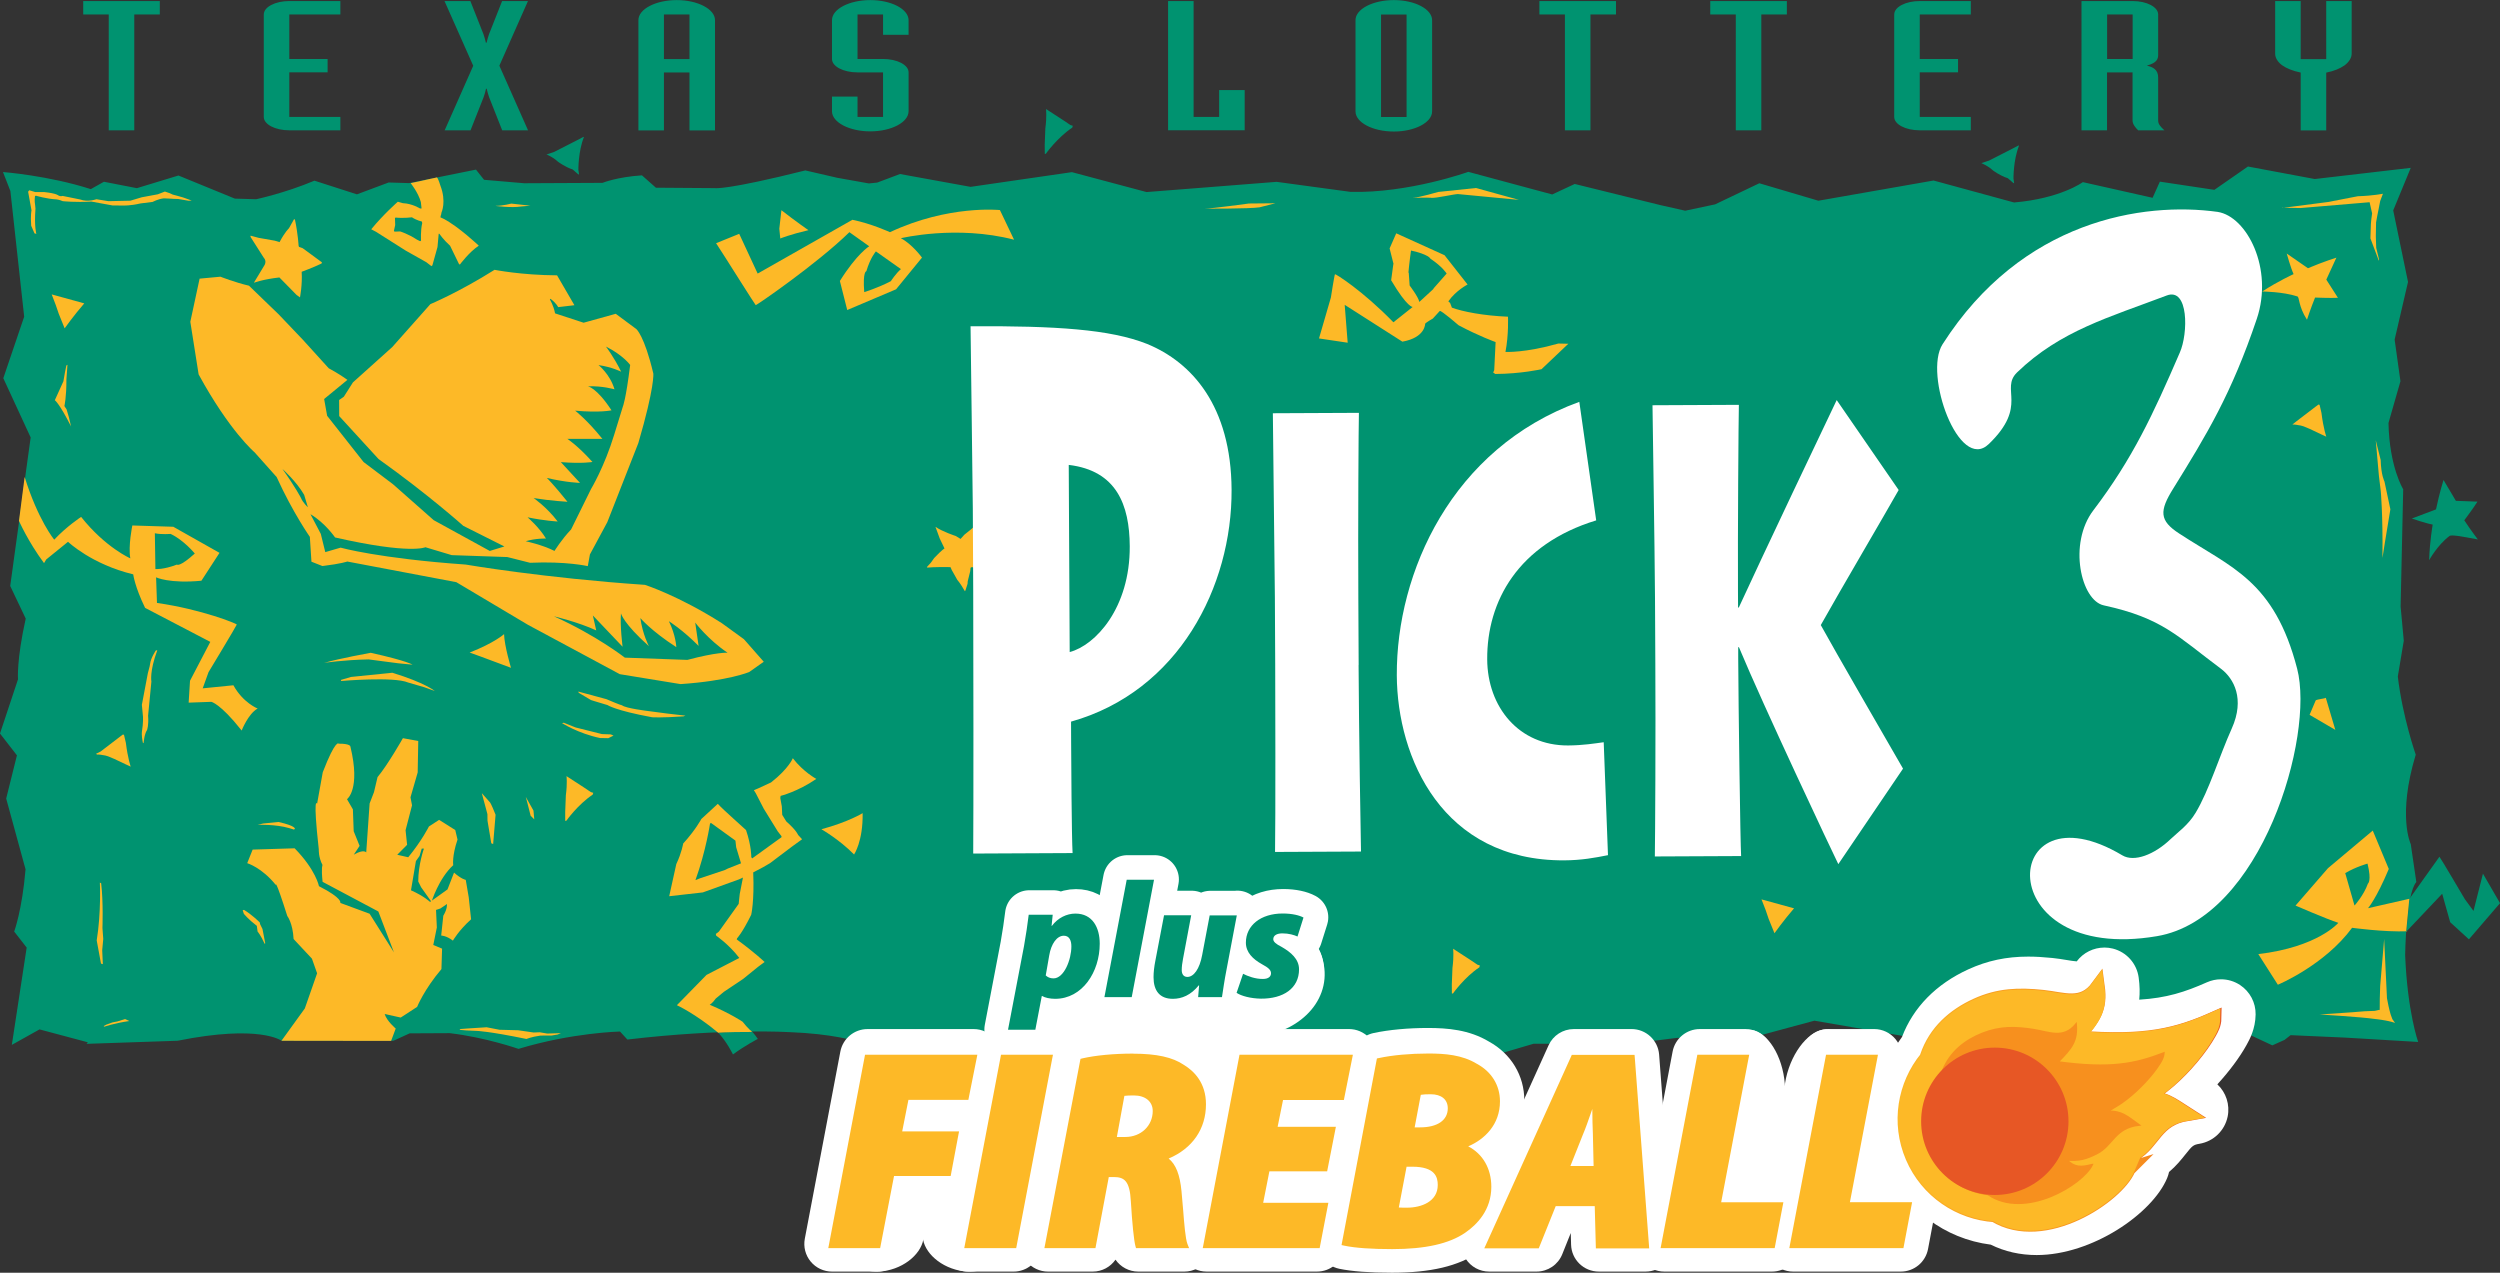 <?xml version="1.0" encoding="UTF-8"?>
<svg xmlns="http://www.w3.org/2000/svg" xmlns:xlink="http://www.w3.org/1999/xlink" id="b" viewBox="0 0 309.44 157.53">
  <rect x="0" y="0" width="309.44" height="157.53" fill="#333333" stroke="none"/>
  <defs>
    <linearGradient id="d" x1="235.73" x2="274.1" y1="136.85" y2="136.85" gradientUnits="userSpaceOnUse">
      <stop offset="0" stop-color="#fdb927"></stop>
      <stop offset=".03" stop-color="#fcb626"></stop>
      <stop offset=".27" stop-color="#f9a121"></stop>
      <stop offset=".52" stop-color="#f7941e"></stop>
      <stop offset=".74" stop-color="#f7901e"></stop>
      <stop offset="1" stop-color="#e75725"></stop>
    </linearGradient>
    <linearGradient xlink:href="#d" id="e" x1="234.87" x2="274.98" y1="136.17" y2="136.17"></linearGradient>
    <linearGradient id="f" x1="237.58" x2="267.61" y1="137.85" y2="137.85" gradientUnits="userSpaceOnUse">
      <stop offset="0" stop-color="#fdb927"></stop>
      <stop offset=".02" stop-color="#fcb526"></stop>
      <stop offset=".2" stop-color="#f49326"></stop>
      <stop offset=".39" stop-color="#ee7825"></stop>
      <stop offset=".59" stop-color="#ea6625"></stop>
      <stop offset=".79" stop-color="#e75a25"></stop>
      <stop offset="1" stop-color="#e75725"></stop>
    </linearGradient>
    <linearGradient xlink:href="#f" id="g" x1="237.48" x2="267.73" y1="137.77" y2="137.77"></linearGradient>
    <style>.p,.r{fill:#fff}.r{stroke:#fff}.s{fill:#fdb927}.t{fill:#e75725}.r{stroke-linecap:round;stroke-linejoin:round;stroke-width:5.998px}.u{fill:#009370}</style>
  </defs>
  <g id="c">
    <ellipse cx="155.06" cy="120.93" rx="6.47" ry="8.37" style="stroke-width:1.328px;stroke:#fff;fill:#fff;stroke-miterlimit:10" transform="rotate(-85 155.07 120.93)"></ellipse>
    <ellipse cx="145.09" cy="124.11" rx="6.97" ry="11.89" style="stroke-width:1.504px;stroke:#fff;fill:#fff;stroke-miterlimit:10" transform="rotate(-76 145.09 124.11)"></ellipse>
    <path d="m297.7,118.231s.087-7.532,1.382-9.059l-.688-4.69s-1.679-3.476.616-11.074c0,0-1.627-4.635-2.219-9.676l.739-4.419-.392-4.24.321-14.514s-1.713-2.746-1.821-8.211l1.48-5.161-.72-5.152,1.657-7.14-1.833-8.851,2.171-5.269-11.881,1.384-8.269-1.548-4.158,2.887-6.743-1.014-.903,1.999-8.632-1.94s-2.755,2.03-8.514,2.519l-9.963-2.718-14.257,2.5-7.311-2.161-5.473,2.612-3.7.786-3.076-.695-10.6-2.616-2.784,1.299-10.388-2.798s-7.389,2.658-14.568,2.479l-9.157-1.242-16.098,1.265-9.243-2.466-12.541,1.821-8.734-1.589-2.824,1.06-1.029.106-3.909-.698-3.958-.913c-9.807,2.457-11.165,2.192-11.165,2.192l-7.331-.053-1.726-1.529c-3.077.196-4.883.929-4.883.929l-9.681.049-4.978-.427-1.003-1.262-8.27,1.672-2.535-.078-3.93,1.468-5.256-1.692c-3.702,1.557-7.226,2.298-7.226,2.298l-2.626-.077-6.982-2.86-5.15,1.566-4.076-.794-1.624.913c-5.258-1.692-10.87-2.115-10.87-2.115l.916,2.346,1.708,15.556-2.584,7.616,3.386,7.334-2.531,18.382,1.921,4.039c-1.151,5.165-.957,7.517-.957,7.517l-2.228,6.706,2.095,2.703-1.33,5.347,2.398,8.763c-.426,5.073-1.409,7.7-1.409,7.7l1.548,1.983-1.838,12.042,3.429-1.915,5.981,1.598-.164.19,11.276-.383c10.198-2.052,12.854,0,12.854,0h13.862l2-.915,4.958-.025c4.436.518,8.515,1.945,8.515,1.945,6.687-2.023,12.568-2.146,12.568-2.146l.909.991c12.03-1.419,20.085-.916,20.085-.916,5.313.206,8.125,1.062,8.796,1.294l.094.258s2.434-1.125,6.716-1.902l7.851,1.907,6.85-.948c.679-1.488,5.493-.33,5.493-.33l11.228,1.691,10.629-1.429,3.896,1.867,8.053-1.687,3.558,1.179s5.575-3.481,15.049.676l3.884-1.14,11.989-.002,5.906-.742,3.237,1.575,13.608-3.683,19.098,3.291,3.644-2.495,7.092.113,14.624,1.199,7.991-1.032,4.241,1.977,1.506-.676.753-.586,6.737.302,9.05.537s-1.332-3.744-1.608-10.737Z" class="u"></path>
    <path d="M90.73 130.51c1.44-1.07 3.07-1.92 3.07-1.92-.47-.69-.71-.89-.71-.89-2.06-.05-4.2.1-4.2.1l-.03-.01c1.08 1.1 1.86 2.72 1.86 2.72ZM306.7 66.77c-2.03-.38-3.28-.61-3.51-.43-1.51 1.14-2.52 3-2.52 3 .07-2.34.44-4.41.44-4.41-.86-.15-2.58-.75-2.58-.75l2.99-1.13c.43-2.07.93-3.64.93-3.64l1.53 2.58 2.67.1c-.46.75-1.63 2.31-1.63 2.31.75 1.15 1.69 2.39 1.69 2.39ZM67.63 19.13l.95-.32 2.96-1.51.68-.36.05.04c-.71 1.79-.68 4.05-.68 4.05l.08.55-.08.01-.7-.61c-.97-.31-1.86-.99-1.86-.99-.61-.58-1.39-.87-1.39-.87ZM245.26 20.19l.95-.32 2.96-1.51.68-.36.05.05c-.71 1.79-.68 4.05-.68 4.05l.08.56-.08.01-.7-.61c-.98-.31-1.86-.98-1.86-.98-.62-.59-1.39-.87-1.39-.87ZM129.48 13.5l2.11 1.37.91.61.29.09-.07.23c-1.85 1.23-3.27 3.23-3.27 3.23l-.13.02-.01-1.13.08-2.04c.2-1.52.08-2.37.08-2.37Z" class="u"></path>
    <path d="m24.707,34.486l-1.15,5.345,1.028,6.51c3.838,7.038,6.927,9.647,6.927,9.647l2.731,3.061c2.014,4.426,4.109,7.401,4.109,7.401l.198,3.075,1.359.536c2.352-.284,3.075-.558,3.075-.558l13.495,2.556,8.894,5.293,11.342,6.095,7.518,1.228c5.879-.393,8.498-1.492,8.498-1.492l1.803-1.275-2.458-2.792-2.724-1.977c-5.356-3.412-9.525-4.748-9.525-4.748-12.493-.841-22.183-2.511-22.183-2.511-10.772-.76-15.484-2.094-15.484-2.094l-1.898.553-.555-2.258-1.28-2.437c1.817,1.075,3.046,2.88,3.046,2.88,9.332,2.125,11.182,1.21,11.182,1.21l3.262.978,6.878.237,2.81.709c4.523-.203,7.15.417,7.15.417l.263-1.449,2.152-3.993,3.841-9.791c2.045-6.978,1.856-8.606,1.856-8.606-1.11-4.7-2.109-5.509-2.109-5.509l-2.543-1.887-3.976,1.105-3.534-1.157c-.187-.996-.642-1.716-.642-1.716l.068-.093c.749.564.955,1.036.955,1.036l2.013-.237-2.147-3.698c-4.433-.023-7.739-.684-7.739-.684-4.42,2.783-7.942,4.248-7.942,4.248l-4.723,5.317-4.864,4.369-1.122,1.771-.587.409.011,1.991,4.867,5.314c6.176,4.403,10.494,8.272,10.494,8.272l5.082,2.553-1.807.552-6.942-3.81-5.046-4.453-3.633-2.742-4.509-5.722-.372-2.079,2.883-2.368c-1.045-.764-2.315-1.436-2.315-1.436l-3.185-3.512-3.002-3.152-3.683-3.556c-1.72-.398-3.534-1.113-3.534-1.113l-2.578.24Z" class="s"></path>
    <path d="m38.107,62.785l-.46-1.536c-.958-1.669-2.686-3.198-2.686-3.198,1.64,2.3,2.279,3.563,2.279,3.563.23.587.866,1.171.866,1.171Z" class="u"></path>
    <path d="M29.88 90.38c-2.64-3.33-3.73-3.51-3.73-3.51l-2.8.1.17-2.71 2.51-4.81-8.07-4.21c-1.28-2.62-1.47-4.15-1.47-4.15-5.16-1.24-8.07-4.03-8.07-4.03l-2.7 2.19-.27.45c-2-2.7-3.1-5.23-3.1-5.23l.7-5.43c1.66 5.33 3.66 7.76 3.66 7.76 1.53-1.64 3.33-2.82 3.33-2.82 3.01 3.79 6.09 5.13 6.09 5.13-.28-1.54.25-4.07.25-4.07l5.07.16 5.72 3.23-2.24 3.45c-3.98.38-5.61-.42-5.61-.42l.11 3.17c5.53.79 9.88 2.57 9.88 2.67s-3.5 5.9-3.5 5.9l-.72 2 3.8-.38c1.19 2.17 3 2.88 3 2.88-1.17.64-1.98 2.73-1.98 2.73ZM58.13 80.77c3.06-1.19 4.26-2.28 4.26-2.28.05 1.51.86 4.17.86 4.17-3.17-1.2-5.12-1.89-5.12-1.89M40.11 82.05c1.9-.55 5.78-1.25 5.78-1.25 4.58 1.02 5.17 1.47 5.17 1.47l-1.76-.17-3.67-.48c-3.12.06-5.52.43-5.52.43ZM42.24 84.3l-.05-.14 1.26-.37 5.11-.52c4.08 1.25 5.26 2.26 5.26 2.26l-1.31-.47c-.95-.27-1.99-.58-1.99-.58-1.77-.76-8.28-.19-8.28-.19ZM96.58 29.53l-.12-1.22.26-2.29c1.7 1.33 3.34 2.47 3.34 2.47-2.26.53-3.48 1.03-3.48 1.03ZM59.64 98.19l.69 2.58.01.81.47 2.8.23.09.3-3.62c-.55-1.4-.69-1.53-.69-1.53l-1-1.13ZM66.13 101.42 65.68 100.97 65.35 99.66 65.08 98.64 66.03 100.33 66.13 101.42zM56.88 127.48l.09-.11.93-.07 2.33-.15 1.59.31 2.31.06 1.92.28.75-.03.93.16 1.7-.05-.41.17-.72.12-1.4.01c-1.2.17-1.73.42-1.73.42-4.71-.97-6.15-1-6.15-1l-1.33-.06-.79-.07ZM71.59 85.6l.66.18 2.81.76c1.77.76 1.93.76 1.93.76.46.38 3.24.71 3.24.71l2.35.31 2.26.26-.25.09c-2.71.19-3.87.11-3.87.11-4.57-.84-5.53-1.51-5.53-1.51l-1.63-.49-.41-.13-1.52-.9-.05-.14ZM75.58 90.89l.36.16-.65.32-1.02-.02c-2.72-.57-4.71-1.85-4.71-1.85l.23-.04 1.45.58 3.26.82 1.09.04ZM12.91 127.07l-.08-.07.34-.18.75-.27.61-.12.95-.3.52.25c-1.94.28-3.08.7-3.08.7ZM12.5 119.27l-.53-2.87c.57-3.49.39-7.15.39-7.15l.16.07c.28 2.31.16 5.54.16 5.54l.1 1.36-.13 1.4.08 1.72-.23-.07ZM31.88 115.3l-.09-.7c-1.11-.85-1.61-1.5-1.61-1.5l-.14-.43.16-.05c.95.56 1.95 1.55 1.95 1.55l.05.23.29.59.34 1.76-.07.08c-.47-1.06-.87-1.52-.87-1.52ZM12 93.39l-.11-.09.56-.28 2.41-1.84.36-.27.13.05.23.99c.24 1.94.6 2.94.6 2.94l-.59-.27c-2.49-1.22-2.49-1.08-2.76-1.14-.64-.13-.84-.08-.84-.08Z" class="s"></path>
    <path d="M17.67 91.89c-.18-.9-.1-1.35-.1-1.35.18-1.13.13-1.81.13-1.81l-.14-1.49.66-3.49c.08-.58.31-1.13.37-1.64.08-.67.7-1.6.7-1.6l.18-.02c-.98 2.63-.73 3.87-.73 3.87l-.41 4.23c.1 1.18-.13 1.77-.13 1.77-.36.54-.42 1.63-.42 1.63l-.11-.09ZM8 40.64l-.73-1.81-.37-1.08-.5-1.31 4.03 1.11c-1.3 1.5-2.43 3.09-2.43 3.09ZM6.78 49.55l1.07-2.36.18-1.04.18-.91.14-.09-.13 1.81c.01 2.22-.25 3.3-.25 3.3l.27.41.28.95.28 1.17c-1.46-2.89-2.01-3.25-2.01-3.25ZM31.45 34.95l1.19-1.97c.47-.64.02-1.06.02-1.06l-1.66-2.61.02-.14 1 .27 1.99.35.59.18c.67-1.27 1.17-1.72 1.17-1.72l.63-1.13.11.07c.37 1.76.45 3.23.45 3.23l.05.14.45.16 2.36 1.73c.09.14-.09.2-.09.2-.95.46-2.39.99-2.39.99.1 1.63-.21 3.17-.21 3.17l-.43-.31-2.12-2.16c-2.08.24-3.12.65-3.12.65ZM61.35 25.48c.95-.01 1.94-.28 1.94-.28l2.35.26-1.15.1c-1.18.19-3.14-.07-3.14-.07ZM4.45 28.93l-.18-.04-.41-.95c-.1-1.31.04-1.9.04-1.9l-.42-2.31.14-.18.73.22 1.09 0c1.63.17 1.81.44 1.81.44.27.14.5.04.5.04l2.17.44c.95.36 2.01-.03 2.01-.03l1.49.24 2.72-.06 1.4-.42 1.99-.37.88-.34.59.2.39.18.5.13.77.22 1.07.38-.38.03-1.29-.22-.61-.02-.27-.02-.9-.04c-.7.07-1.38.44-1.38.44l-1.51.19c-1.27.3-2.15.26-2.15.26l-1.31-.01-2.63-.48c-1.99.12-3.53-.05-3.53-.05-.41-.18-.77-.22-.77-.22-1.25-.06-2.56-.46-2.56-.46l-.11.05c-.09.54.01 1.06.01 1.06l.05.48c-.17 2.26.11 3.14.11 3.14ZM31.89 102.09l.68-.16 1.9-.19c2.26.51 2.02.87 2.02.87l-.11.07-.59-.18c-1.65-.49-3.89-.41-3.89-.41ZM70.11 96.06l2.11 1.37.91.61.3.09-.07.23c-1.85 1.23-3.26 3.23-3.26 3.23l-.14.02 0-1.13.08-2.04c.2-1.52.08-2.37.08-2.37Z" class="s"></path>
    <path d="m19.235,70.438l-.068-4.433c.815.177,1.946.08,1.946.08,1.633.761,2.998,2.428,2.998,2.428-1.93,1.74-2.211,1.369-2.211,1.369-1.67.642-2.665.556-2.665.556Z" class="u"></path>
    <path d="m266.993,115.873c-20.915,3.556-19.527-19.098-4.297-10,1.459.872,3.969-.085,5.984-2.022.876-.841,2.164-1.71,3.085-3.248,1.66-2.759,2.94-7.023,4.47-10.422,1.662-3.692.234-6.192-1.275-7.362-5.502-4.099-7.285-6.301-14.542-7.885-2.836-.574-4.463-7.641-1.3-11.783,4.832-6.363,7.37-11.827,10.69-19.51,1.048-2.363,1.108-8.11-1.628-7.064-7.062,2.688-13.156,4.34-18.523,9.526-2.113,2.074,1.434,4.119-3.494,8.86-3.696,3.557-8.093-8.653-5.722-12.351,9.825-15.377,24.848-17.666,34.052-16.385,3.629.57,6.936,7.038,4.844,13.239-3.137,9.301-6.205,14.329-10.328,20.981-1.755,2.809-1.747,3.989.734,5.597,6.478,4.241,11.755,5.817,14.59,16.728,2.172,8.365-4.404,30.902-17.341,33.101Z" class="p"></path>
    <path d="m306.16,112.751l1.169-4.612,2.113,3.651-3.85,4.475-2.318-2.117-.99-3.522-4.445,4.69.384-4.055,3.72-5.217c.081.043,3.143,5.246,3.143,5.246l1.074,1.462" class="u"></path>
    <path d="m289.07 90.35-3.2-1.87c.31-.75.76-1.79.76-1.79.18-.14 1.06-.2 1.25-.32l1.18 3.98ZM285.55 39.58c-1.09-1.71-.92-2.8-1.19-2.89-1.79-.59-4.35-.61-4.35-.61 1.96-1.28 3.88-2.15 3.88-2.15-.36-.79-.85-2.55-.85-2.55l2.63 1.82c1.94-.82 3.52-1.31 3.52-1.31l-1.25 2.72 1.44 2.25c-.88.05-2.83-.03-2.83-.03-.52 1.27-1 2.74-1 2.74ZM53.51 32.85l-.11.09-.64-.49-2.54-1.43-3.68-2.33-.59-.31c1.48-1.82 3.29-3.41 3.29-3.41l.63.18c1.13.04 2.11.65 2.11.65l.2 0-.09-.79c-.32-1.18-1.26-2.34-1.26-2.34l3.26-.71c.19.22.41.99.41.99.78 2 .15 3.34.15 3.34-.04.33-.08.33-.08.33l-.06.28.39.18c1.86.96 4.36 3.33 4.36 3.33-1.19.78-2.34 2.34-2.34 2.34l-.11-.07-1.1-2.26c-.82-.74-1.34-1.49-1.34-1.49h-.07s-.15 1.65-.15 1.65l-.64 2.29Z" class="s"></path>
    <path d="m48.759,28.559l.156-.702-.029-.882.09-.046c.952.108,2.014-.032,2.014-.032.522.359,1.224.524,1.224.524l.048.193c-.223.906-.148,2.173-.148,2.173l-.114.068-.408-.203c-1.044-.695-2.064-1.006-2.064-1.006l-.702.026-.067-.113Z" class="u"></path>
    <path d="m125.518,29.671c-7.127-1.854-14.016-.184-14.016-.184,1.388.715,2.619,2.397,2.619,2.397l-3.21,3.924-6.044,2.566-.91-3.597c2.122-3.389,3.629-4.294,3.629-4.294l-2.451-1.744c-3.988,3.902-11.525,9.083-11.597,9.029-.073-.054-3.756-5.882-3.756-5.882l-1.147-1.781,2.861-1.163,2.284,4.919,11.727-6.657c2.375.483,4.648,1.535,4.648,1.535,7.27-3.412,13.611-2.738,13.611-2.738l1.751,3.671Z" class="s"></path>
    <path d="m108.416,31.118l3.097,2.192c-.636.539-1.249,1.494-1.249,1.494-1.599.832-3.292,1.355-3.292,1.355-.204-2.591.26-2.587.26-2.587.508-1.716,1.184-2.453,1.184-2.453Z" class="u"></path>
    <path d="m219.64 115.52-.73-1.8-.37-1.09-.51-1.31 4.03 1.11c-1.3 1.5-2.43 3.09-2.43 3.09ZM296.13 126.16l.32.45c-1.03-.35-2.46-.48-2.46-.48-1.83-.27-6.87-.56-6.87-.56l4.08-.28 1.47-.12 1.27-.05.58-.13.03.06.01-1.41.05-1.61.49-5.8.35 7.33c.25 1.39.46 2.02.46 2.02l.22.6ZM283.75 52.54l.45-.36h0l2.41-1.84.36-.27.14.04.23 1c.24 1.94.6 2.94.6 2.94l-.59-.27c-2.49-1.22-2.49-1.08-2.77-1.14-.64-.13-.83-.09-.83-.09ZM282.46 25.74l5.72-.74 3.66-.71c1.91-.06 3.11-.31 3.11-.31l-.34.9-.22 1.13s-.29 1.41-.29 1.52c-.01.12-.03 1.71-.03 1.71l.02.61.03.83.35 1.44-.03.15-1.04-2.77.06-1.78.05-.55.1-.76-.31-1.38-8.55.72-2.29-.04ZM177.16 24.48c-.64-.05-2.3.02-2.3.02.95-.09 3.15-.74 3.15-.74l4.68-.49 5.32 1.47-7.57-.72c-.59.03-2.67.52-3.27.47ZM149.05 25.83c.95-.01 5.54-.64 5.54-.64l3.27-.03-1.95.5c-1.17.19-6.86.17-6.86.17Z" class="s"></path>
    <path d="m298.215,111.25h0l-5.11,1.164s1.027-1.169,2.57-4.856l-1.984-4.753-5.542,4.654-4.017,4.63s3.815,1.655,5.298,2.136c0,0-2.52,2.996-9.906,3.87l2.419,3.791s5.769-2.398,9.19-7.048c0,0,3.954.548,6.866.43l-.171.04" class="s"></path>
    <path d="m290.283,108.069c1.372-.802,2.76-1.174,2.76-1.174.537,2.177.047,2.48.047,2.48-.515,1.444-1.626,2.674-1.626,2.674l-.037.016-1.144-3.996Z" class="u"></path>
    <path d="m116.909,67.891l-.594-1.241-.528-1.445c.864.607,2.518,1.141,2.518,1.141l.589.359.473-.522c1.193-.91,1.973-1.696,1.973-1.696-.011,2.041-.176,3.7-.176,3.7l.251.405c.639.88,1.381,2.061,1.381,2.061l-2.233-.36-.249-.111-.18.092-.044.428-.309,1.246-.022.318-.267.837-.067.07c-.573-1.015-.935-1.399-.935-1.399-.396-.716-.685-1.218-.685-1.218l-.16-.361c-1.84-.038-2.872.059-2.872.059l-.045-.067.495-.546.403-.567c1.036-1.092,1.283-1.184,1.283-1.184Z" class="s"></path>
    <path d="M168.16 82.31c.04 7.65.25 21.33.3 23.09l-10.64.05c.07-3.36.03-21.26.02-23.25l-.04-8.26c-.01-1.3-.24-20.95-.25-22.79l10.65-.05c-.04 1.38-.12 13.77-.07 22.94l.04 8.26ZM199.02 105.85c-1.61.32-3.25.63-5.41.64-15.05.08-20.67-12.66-20.72-22.91-.06-12.69 6.79-28.1 22.59-33.84l2.09 14.67c-9.67 2.96-13.53 10.01-13.49 17.2.03 5.89 3.91 10.69 10.01 10.66 1.84-.01 3.3-.25 4.41-.4l.53 13.99ZM204.83 105.98c.04-2.22.11-15.14.06-23.86l-.04-8.1c-.04-6.65-.3-22.1-.31-23.86l10.69-.05c-.04 1.22-.15 16.44-.11 23.1l.01 1.99h.09c2.63-5.75 11.08-23.53 12.12-25.68l7.67 11.13c-1.73 3.07-7.19 12.35-9.64 16.72 1.67 3.05 8.29 14.49 10.18 17.77l-8.01 11.82c-.79-1.6-9.28-19.6-12.3-26.85h-.09s0 1.38 0 1.38c.03 5.89.26 23.02.36 24.47l-10.69.05ZM120.46 105.64c.04-3.95.03-26.11 0-32.63l-.05-10.11c-.01-2.11-.27-21.14-.28-22.52 10.53-.05 17.27.37 21.85 2.19 5.53 2.27 10.41 7.67 10.46 18.06.06 11.95-6.55 24.95-19.87 28.69l.01 2.48c.01 1.84.06 11.86.18 13.79l-12.3.06Z" class="p"></path>
    <path d="m132.402,80.71c3.194-.845,7.474-5.463,7.434-13.092-.027-5.148-1.648-9.369-7.552-10.074l.118,23.166Z" class="u"></path>
    <path d="m172.46 32.7-.27 1.99c2.04 3.44 2.67 3.3 2.67 3.3l-2.39 1.9c-3.89-3.99-7.16-6-7.23-5.95s-.51 2.89-.51 2.89l-1.47 5.06 3.55.53-.37-4.69 7.14 4.56c2.87-.51 2.82-2.23 2.82-2.23.11-.15.95-.63.95-.63l.86-.94c.19-.09 2.33 1.77 2.33 1.77 2.55 1.36 4.58 2.08 4.58 2.08l-.17 3.47-.13.3.26.18c3.21-.02 5.72-.59 5.72-.59l3.32-3.15-1.23-.03c-4.14 1.18-6.55 1.04-6.55 1.04.42-2.2.31-4.36.31-4.36-3.02-.12-5.62-.63-6.94-1.12l-.22-.58-.22-.2c.96-1.37 2.38-2.08 2.38-2.08l-2.85-3.63-5.98-2.71-.82 1.87.49 1.94Zm4.59-.68c1.5.99 2.01 1.84 2.01 1.84l-1.64 1.86.02.03c-.63.58-1.76 1.62-1.76 1.62-.12-.62-1.2-2.03-1.2-2.03l-.11-1.58-.04-.02c.09-1.1.32-2.73.32-2.73 2.19.48 2.4 1 2.4 1ZM34.84 128.82l2.89-4 1.52-4.35-.64-1.81-2.27-2.43c-.1-1.99-.78-2.85-.78-2.85-1.52-4.79-1.42-3.84-1.42-3.84-1.73-2.16-3.54-2.7-3.54-2.7l.67-1.68 5.2-.16c2.64 2.7 3.01 4.69 3.01 4.69 2.99 1.52 2.64 2.07 2.64 2.07l3.63 1.34 3.01 4.78-1.93-5.06-6.9-3.67c-.19-1.81-.01-2.08-.01-2.08-.52-.99-.46-1.92-.46-1.92-.76-6.87-.21-5.67-.21-5.67l.7-3.89c1.61-4.17 1.97-3.54 1.97-3.54 1.45-.01 1.45.35 1.45.35 1.29 5.33-.42 6.52-.42 6.52l.73 1.26.1 2.71.73 1.81-.72 1.09c1.26-.73 1.54-.28 1.54-.28l.42-6.06.54-1.4.44-1.86c1.26-1.5 3.14-4.82 3.14-4.82l1.9.35-.07 3.89-.89 3.08.19.99-.8 3.08.19 1.81-1.22 1.23 1.36.31c1.71-2.09 2.56-3.81 2.56-3.81l1.26-.82 2 1.26.28 1.18c-.71 2.09-.53 3.17-.53 3.17-1.8 1.64-2.69 4.54-2.69 4.54l-1.28-1.8-.36-.72c-.01-2.08.7-4.07.7-4.07l-.27 0-.27.91-.45.63-.61 3.62c1.63.72 2.36 1.44 2.36 1.44l2.16-1.55.81-2.08c.91.81 1.45.9 1.45.9l.37 2.17.29 2.71c-1.53 1.37-2.25 2.64-2.25 2.64-.82-.63-1.45-.63-1.45-.63l.26-2.45c.54-.9.45-1.45.45-1.45l-.81.55-.54.18.1 2.17-.44 2.17 1.09.45-.08 2.53c-2.16 2.55-3.01 4.68-3.01 4.68l-2.03 1.32-1.99-.44c.28.9 1.37 1.8 1.37 1.8l-.57 1.53" class="s"></path>
    <path d="M68.63 68.19c-1.5-.76-3.56-1.2-3.56-1.2 1.24-.37 2.51-.33 2.51-.33-.84-1.4-2.28-2.63-2.28-2.63 2.11.44 3.73.52 3.73.52-1.39-1.82-2.98-2.9-2.98-2.9 2.15.35 4.19.46 4.19.46-1.73-2.16-2.55-2.95-2.55-2.95 2.47.58 4.1.61 4.1.61l-2.37-2.57c2.69.21 3.91-.02 3.91-.02-1.86-2.07-3.11-2.86-3.11-2.86h4.34c-1.93-2.39-3.37-3.49-3.37-3.49 3.06.28 4.5-.04 4.5-.04-1.85-2.84-2.93-2.97-2.93-2.97 1.81-.08 3.3.37 3.3.37-.55-1.88-1.98-3-1.98-3 1.68.24 2.81.82 2.81.82-.96-1.92-1.89-3.11-1.89-3.11 2.11 1.05 3 2.27 3 2.27-.54 4.35-.9 5.14-.9 5.14l-1.07 3.47c-1.22 4.01-2.88 6.76-2.88 6.76l-2.46 4.99c-1.19 1.25-2.07 2.68-2.07 2.68ZM68.58 76.29c5.26 2.37 8.76 5.11 8.76 5.11l7.74.28c3.62-.97 4.97-.89 4.97-.89-2.41-1.62-4-3.73-4-3.73l.42 2.89c-2-2.02-3.68-3.06-3.68-3.06.87 1.76.92 3.21.92 3.21-3.13-2.02-4.45-3.6-4.45-3.6.28 2.04 1.06 3.48 1.06 3.48-3.14-2.79-3.46-4.05-3.46-4.05-.13 1.54.2 4.12.2 4.12l-3.68-3.87.42 1.85c-2.22-1.03-5.21-1.74-5.21-1.74Z" class="u"></path>
    <path d="m179.86 117.43 2.11 1.37.91.61.29.09-.06.23c-1.85 1.23-3.26 3.23-3.26 3.23l-.14.02-.01-1.13.08-2.04c.2-1.52.08-2.38.08-2.38ZM83.8 124.4l3.65-3.73 4.06-2.1c-1.32-1.71-2.86-2.75-2.86-2.75l-.05-.22.38-.29 2.45-3.43.13-1.22.4-2.04-.5.23-4.47 1.61-4.16.47.88-3.98c.67-1.41.85-2.54.85-2.54 1.53-1.68 2.25-3.04 2.25-3.04l2.03-1.87s.18.14.27.27c.09.14 3.23 2.97 3.23 2.97.69 2.03.65 3.35.65 3.35l.11.16 3.18-2.3.45-.32v-.13s-.46-.59-.46-.59l-1.73-2.8-1-1.94-.23-.36.54-.23 1.58-.73c2.21-1.73 2.7-3 2.7-3 1.32 1.71 2.91 2.56 2.91 2.56-2.34 1.6-4.42 2.1-4.42 2.1l-.04.27.19 1.04.05 1.04.5.81c1.32 1.17 1.46 1.67 1.46 1.67l.5.54-1.31.95-2.66 2.01-.86.5-1.22.64c.15 3.62-.25 5.25-.25 5.25-1.12 2.27-1.75 2.91-1.75 2.91l-.04.14c2.23 1.62 3.45 2.79 3.45 2.79l-.81.6-1.85 1.5-2.39 1.6-.99.82c-.45.64-.76.77-.76.77 2.63 1.12 4.08 2.11 4.08 2.11.59.77 1.18 1.26 1.18 1.26-3.39 0-4.2.1-4.2.1-2.86-2.38-5.1-3.4-5.1-3.4ZM294.89 69c.06-5.43-.21-8.22-.21-8.22l-.23-1.9-.39-4.39.61 2.44c.05 1.9.47 2.67.47 2.67l.73 3.44c-.48 2.81-.97 5.97-.97 5.97Z" class="s"></path>
    <path d="m87.99 101.85 3.04 2.2.09.82.6 1.99-1.62.64-.36.18-3.03 1.01-.63.25c1.32-3.67 1.8-6.98 1.8-6.98l.11-.11ZM13.46 1.79h-3.16V.13h9.48v1.66h-3.16v14.34h-3.16V1.79ZM42.13 1.79h-6.32v5.51h4.74v1.65h-4.74v5.52h6.32v1.66h-6.32c-1.75 0-3.16-.74-3.16-1.65V1.79c0-.92 1.41-1.66 3.16-1.66h6.32v1.66ZM58.57 8.13 55.02.13h3.2l1.62 4.1c.13.36.21.69.3 1.05h.09c.09-.36.17-.69.3-1.05l1.62-4.1h3.2l-3.54 8 3.55 8h-3.2l-1.62-4.1c-.13-.36-.21-.69-.3-1.05h-.08c-.08.36-.17.7-.3 1.05l-1.62 4.1h-3.2l3.54-8ZM79.02 2.49c0-1.36 2.13-2.48 4.74-2.48s4.74 1.12 4.74 2.49v13.64h-3.16v-7.17h-3.16v7.17h-3.16V2.49Zm3.16 4.82h3.16V1.79h-3.16v5.51ZM102.98 11.96h3.16v2.51h3.16v-5.51h-3.16c-1.75 0-3.16-.74-3.16-1.65V2.49c0-1.36 2.13-2.48 4.74-2.48s4.74 1.12 4.74 2.49v1.81h-3.16V1.79h-3.16v5.51h3.16c1.75 0 3.16.74 3.16 1.65v4.82c0 1.37-2.14 2.49-4.74 2.49s-4.74-1.12-4.74-2.49v-1.82ZM144.58.13h3.16v14.34h3.16v-3.32h3.16v4.97h-9.48V.13ZM167.78 2.49c0-1.36 2.13-2.48 4.74-2.48s4.74 1.12 4.74 2.49v11.29c0 1.37-2.14 2.49-4.74 2.49s-4.74-1.12-4.74-2.49V2.49Zm6.32-.69h-3.16v12.68h3.16V1.79ZM193.7 1.79h-3.16V.13h9.48v1.66h-3.16v14.34h-3.16V1.79ZM214.85 1.79h-3.16V.13h9.48v1.66h-3.16v14.34h-3.16V1.79ZM243.94 1.79h-6.32v5.51h4.74v1.65h-4.74v5.52h6.32v1.66h-6.32c-1.75 0-3.16-.74-3.16-1.65V1.79c0-.92 1.41-1.66 3.16-1.66h6.32v1.66ZM257.65.13h6.32c1.75 0 3.16.74 3.16 1.66v5.06c0 .76-.64 1.05-1.41 1.28.77.16 1.41.49 1.41 1.48v5.33c0 .45.34.79.77 1.19h-3.25c-.34-.33-.69-.78-.69-1.19v-5.98h-3.16v7.17h-3.16V.13Zm3.16 7.17h3.16V1.79h-3.16v5.51ZM284.77 8.98c-.98-.2-1.75-.51-2.31-.91-.56-.43-.85-.92-.85-1.43V.13h3.16v7.19h3.16V.13h3.15v6.5c0 .51-.3 1.01-.85 1.44-.56.4-1.32.72-2.3.92v7.15h-3.16v-7.15Z" class="u"></path>
    <path d="m101.672,102.643c3.388-.922,5.101-1.996,5.101-1.996.063,3.485-1.059,5.118-1.059,5.118-1.864-1.889-4.042-3.122-4.042-3.122" class="s"></path>
    <path d="M230.01 139.28H240.7V150.16H230.01z" class="p" transform="rotate(-175 235.36 144.72)"></path>
    <path d="m252.098,153.206c-1.847,0-3.545-.413-5.056-1.229-5.1-.517-9.479-3.719-11.508-8.456-2.019-4.712-1.327-10.087,1.79-14.131,1.139-3.243,3.629-5.826,7.205-7.461,2.057-.941,4.127-1.379,6.515-1.379.826,0,1.703.05,2.758.157.556.057,1.098.144,1.626.23.649.106,1.264.208,1.761.208.624,0,1.036-.13,1.558-.841.409-.558,1.055-.875,1.727-.875.176,0,.353.021.528.066.846.215,1.477.923,1.595,1.788.264,1.943.006,3.364-.634,4.651.262.004.521.007.774.007,4.97,0,7.807-.842,11.303-2.395.278-.124.575-.185.87-.185.414,0,.826.12,1.183.356.609.404.972,1.091.959,1.822-.021,1.274-.517,2.165-.845,2.754-1.123,2.026-3.081,4.415-5.091,6.234.289.179.574.366.862.556.223.146.457.301.708.46.748.477,1.125,1.366.947,2.235-.177.869-.871,1.539-1.746,1.685-1.607.268-2.151.952-3.052,2.085-.595.748-1.318,1.657-2.42,2.39.04.355-.01.721-.152,1.064-1.366,3.266-7.713,8.203-14.164,8.203h0Z" style="fill-rule:evenodd;fill:#fff"></path>
    <path d="m260.473,121.571c.362,2.67-.419,3.853-2.603,6.292,1.816.149,3.421.219,4.868.219,5.404,0,8.587-.986,12.173-2.58-.013.753-.311,1.272-.593,1.78-1.087,1.961-3.117,4.353-5.027,5.999-1.213,1.045-1.523,1.141-2.959,2.147.232-.022.45-.032.656-.032,1.844,0,2.793.836,4.547,1.955-3.971.662-4.065,3.557-6.63,5.004-1.581.891-2.596,1.267-4.423,1.267-.117,0-.238-.002-.362-.005.763.694,1.431.959,2.183.959.582,0,1.216-.159,1.984-.4-1.084,2.592-6.801,6.887-12.188,6.887-1.533,0-3.039-.348-4.404-1.182-4.337-.283-8.362-2.936-10.191-7.205-1.813-4.231-.988-8.93,1.741-12.261.018-.065.036-.125.054-.179,1.042-3.097,3.391-5.113,6.122-6.361,1.949-.891,3.753-1.185,5.625-1.185.827,0,1.668.057,2.541.146,1.283.13,2.486.449,3.603.449,1.195,0,2.292-.365,3.283-1.715m-7.555,27.001s-.005.002-.007.003c.002-.001.005-.002.007-.003.023-.01.047-.019.071-.029.012-.005.024-.011.036-.016-.035.015-.071.03-.107.045m7.555-31.286c-1.328,0-2.605.619-3.425,1.711-.325-.019-.788-.095-1.274-.175-.522-.086-1.113-.183-1.755-.248-1.128-.114-2.073-.168-2.973-.168-2.706,0-5.06.5-7.407,1.573-3.995,1.827-6.825,4.714-8.215,8.373-3.418,4.627-4.139,10.686-1.858,16.011,2.283,5.328,7.146,8.972,12.842,9.695,1.726.855,3.636,1.288,5.691,1.288,6.848,0,14.299-5.117,16.14-9.519.104-.249.184-.504.238-.763.894-.751,1.527-1.548,2.034-2.185.84-1.056.958-1.177,1.727-1.305,1.75-.292,3.139-1.631,3.494-3.37.302-1.479-.198-2.985-1.275-3.989,1.452-1.581,2.755-3.32,3.607-4.858.398-.717,1.099-1.981,1.129-3.786.024-1.463-.699-2.837-1.919-3.644-.712-.471-1.536-.712-2.365-.712-.59,0-1.183.122-1.739.369-2.713,1.206-4.997,1.947-8.383,2.152.084-.829.068-1.736-.069-2.745-.235-1.73-1.497-3.145-3.189-3.576-.351-.089-.705-.132-1.056-.132h0Z" class="p"></path>
    <ellipse cx="220.26" cy="142.38" class="p" rx="8.05" ry="6.59" transform="rotate(-79 220.26 142.38)"></ellipse>
    <ellipse cx="217.33" cy="133.56" class="p" rx="3.48" ry="6.17" transform="rotate(-11 217.33 133.56)"></ellipse>
    <ellipse cx="224.7" cy="133.35" class="p" rx="6.17" ry="3.48" transform="rotate(-71 224.7 133.35)"></ellipse>
    <ellipse cx="114.53" cy="148.96" class="p" rx="4.1" ry="4.91" transform="rotate(-57 114.53 148.96)"></ellipse>
    <ellipse cx="109.57" cy="153.72" class="p" rx="4.91" ry="3.48" transform="rotate(-20 109.57 153.72)"></ellipse>
    <ellipse cx="118.97" cy="153.72" class="p" rx="3.48" ry="4.91" transform="rotate(-70 118.97 153.72)"></ellipse>
    <ellipse cx="153.66" cy="120.26" rx="7.39" ry="9.56" style="stroke:#fff;fill:#fff;stroke-miterlimit:10;stroke-width:1.517px" transform="rotate(-85 153.66 120.26)"></ellipse>
    <ellipse cx="141.66" cy="123.59" rx="7.96" ry="13.58" style="stroke-width:1.718px;stroke:#fff;fill:#fff;stroke-miterlimit:10" transform="rotate(-76 141.66 123.59)"></ellipse>
    <path d="m124.84 127.42 1.98-10.36c.21-1.17.46-2.82.58-3.87h2.97l-.14 1.38h.04c.74-.99 1.83-1.52 2.91-1.52 2.12 0 3.01 1.73 3.01 3.73 0 3.48-2.14 6.82-5.52 6.82-.64 0-1.28-.14-1.61-.35h-.04l-.8 4.18h-3.36Zm4.66-6.72c.25.23.54.37.97.37 1.3 0 2.21-2.31 2.21-3.96 0-.66-.21-1.32-.93-1.32-.87 0-1.57 1.01-1.81 2.43l-.43 2.47ZM136.78 123.38l2.76-14.53h3.38l-2.76 14.53h-3.38ZM153.16 113.24l-1.28 6.76c-.25 1.26-.41 2.41-.56 3.38h-2.95l.12-1.44-.04-.02c-.99 1.22-2.1 1.67-3.21 1.67-1.65 0-2.39-1.03-2.39-2.68 0-.62.08-1.3.23-2.06l1.07-5.6h3.36l-1.01 5.38c-.1.5-.16 1.01-.16 1.4 0 .45.19.85.7.85.78 0 1.51-.97 1.83-2.72l.93-4.9h3.36ZM153.93 120.5c.56.29 1.53.66 2.47.64.68 0 .99-.31.99-.7s-.29-.68-1.13-1.13c-1.11-.62-1.98-1.46-1.98-2.66 0-2.14 1.85-3.61 4.55-3.61 1.2 0 2.08.23 2.58.5l-.74 2.35c-.41-.19-1.07-.39-1.87-.39-.68 0-1.13.25-1.13.72 0 .31.33.6 1.03.95 1.15.66 2.16 1.51 2.16 2.78 0 2.35-1.94 3.65-4.72 3.63-1.26-.02-2.43-.33-3.01-.72l.8-2.35Z" class="r"></path>
    <ellipse cx="144.52" cy="127" class="p" rx="2.91" ry="13.14" transform="rotate(-89 144.52 127)"></ellipse>
    <path d="m102.984,155.68c-.511,0-.995-.228-1.32-.621-.326-.393-.459-.911-.364-1.413l4.399-23.164c.153-.809.86-1.394,1.684-1.394h13.129c.514,0,1,.23,1.325.627.326.397.456.919.355,1.423l-.963,4.811c-.16.801-.863,1.377-1.68,1.377h-6.016l-.248,1.247h4.958c.51,0,.994.228,1.319.62s.459.91.365,1.411l-.894,4.743c-.153.81-.86,1.396-1.684,1.396h-5.596l-1.45,7.546c-.155.807-.861,1.39-1.683,1.39h-5.636Z" class="p"></path>
    <path d="m120.512,130.802l-.963,4.81h-7.423l-.928,4.674h7.045l-.894,4.743h-7.011l-1.718,8.936h-5.636l4.399-23.164h13.129m-2.268,9.485h.005m2.263-12.912h-13.129c-1.646,0-3.06,1.171-3.367,2.788l-4.399,23.164c-.191,1.003.076,2.039.727,2.825.651.786,1.619,1.242,2.64,1.242h5.636c1.643,0,3.056-1.166,3.366-2.78l1.184-6.156h4.18c1.648,0,3.063-1.173,3.368-2.792l.867-4.601c.058-.25.089-.51.089-.778,0-.613-.161-1.189-.443-1.688.847-.477,1.477-1.307,1.679-2.314l.963-4.81c.202-1.007-.059-2.051-.71-2.846s-1.624-1.255-2.651-1.255h0Zm0,6.855h.005-.005Z" class="p"></path>
    <path d="m119.821,155.68c-.511,0-.995-.228-1.32-.621-.326-.393-.459-.911-.364-1.413l4.399-23.164c.154-.809.86-1.394,1.684-1.394h5.637c.51,0,.995.228,1.32.621.326.393.459.911.364,1.413l-4.399,23.164c-.153.809-.86,1.394-1.684,1.394h-5.638Z" class="p"></path>
    <path d="m129.857,130.802l-4.399,23.164h-5.637l4.399-23.164h5.637m0-3.427h-5.637c-1.646,0-3.06,1.171-3.367,2.788l-4.399,23.164c-.19,1.003.076,2.039.727,2.825.651.786,1.619,1.242,2.64,1.242h5.637c1.646,0,3.06-1.171,3.367-2.788l4.399-23.164c.19-1.003-.076-2.039-.727-2.825-.651-.786-1.619-1.242-2.64-1.242h0Zm0,6.855h.005-.005Z" class="p"></path>
    <path d="m140.887,155.68c-.777,0-1.458-.523-1.657-1.275-.283-1.068-.5-4.07-.604-5.764-.064-1.231-.258-1.607-.316-1.694l-1.376,7.335c-.152.811-.859,1.398-1.684,1.398h-5.534c-.511,0-.995-.228-1.32-.622s-.458-.912-.363-1.413l4.331-22.717c.127-.665.633-1.193,1.292-1.348,1.705-.4,4.103-.629,6.577-.629,3.167,0,5.406.52,7.047,1.636,2.097,1.266,3.294,3.397,3.294,5.954,0,3.059-1.403,5.574-3.924,7.164.571,1.081.782,2.342.891,3.462.073.703.137,1.506.201,2.309.108,1.349.271,3.387.447,3.867.192.526.123,1.129-.198,1.588-.32.459-.839.749-1.398.749h-5.705Zm-1.06-16.48c.901-.206,1.51-.915,1.51-1.834,0-.39-.337-.588-1.001-.588h-.065l-.444,2.422Z" class="p"></path>
    <path d="m140.233,130.665c2.132,0,4.468.24,6.084,1.339,1.478.894,2.544,2.372,2.544,4.537,0,3.438-2.131,5.602-4.983,6.599v.104c1.237.619,1.753,1.993,1.958,4.09.242,2.335.379,5.669.757,6.632h-5.704c-.173-.653-.379-2.646-.55-5.431-.138-2.646-.894-3.367-2.508-3.367h-.928l-1.651,8.798h-5.533l4.33-22.717c1.616-.379,3.919-.584,6.186-.584m-2.473,10.31h1.512c2.164,0,3.78-1.58,3.78-3.609,0-1.409-1.099-2.302-2.715-2.302-.688,0-1.169.034-1.512.102l-1.065,5.809m2.473-13.737c-2.602,0-5.142.246-6.969.674-1.318.309-2.33,1.365-2.584,2.695l-4.33,22.717c-.191,1.003.075,2.04.726,2.827s1.619,1.243,2.641,1.243h5.533c1.155,0,2.194-.576,2.819-1.477.627.905,1.669,1.477,2.819,1.477h5.704c1.133,0,2.193-.56,2.831-1.496.62-.909.765-2.06.394-3.092-.133-.538-.273-2.296-.367-3.466-.065-.816-.131-1.634-.206-2.358-.057-.588-.156-1.598-.503-2.694,2.27-1.909,3.546-4.619,3.546-7.746,0-3.149-1.463-5.782-4.121-7.423-2.534-1.684-5.737-1.88-7.934-1.88h0Z" class="p"></path>
    <path d="m149.336,155.68c-.511,0-.995-.228-1.32-.621-.326-.393-.459-.911-.364-1.413l4.399-23.164c.153-.809.86-1.394,1.684-1.394h13.231c.514,0,1,.23,1.325.627s.456.919.355,1.422l-.961,4.811c-.16.801-.863,1.378-1.681,1.378h-6.124l-.135.663h5.124c.512,0,.997.229,1.323.625.325.396.457.916.358,1.418l-.928,4.743c-.157.804-.862,1.385-1.682,1.385h-5.742l-.248,1.247h5.989c.511,0,.995.228,1.321.622.325.394.458.912.362,1.414l-.928,4.845c-.155.808-.861,1.392-1.684,1.392h-13.679Z" class="p"></path>
    <path d="m166.967,130.802h.005m-.005,0l-.961,4.81h-7.527l-.825,4.09h7.218l-.928,4.743h-7.149l-.928,4.674h8.077l-.928,4.845h-13.679l4.399-23.164h13.231m-3.023,18.318h.005m3.023-21.746h-13.236c-1.646,0-3.06,1.171-3.367,2.788l-4.399,23.164c-.19,1.003.076,2.039.727,2.825.651.786,1.619,1.242,2.64,1.242h13.679c1.644,0,3.057-1.168,3.366-2.783l.901-4.703c.06-.253.091-.516.091-.787,0-.904-.35-1.727-.921-2.339.424-.456.728-1.03.855-1.677l.928-4.743c.132-.674.057-1.364-.203-1.984.672-.493,1.162-1.227,1.335-2.093l.933-4.668c.064-.261.097-.534.097-.814,0-1.893-1.532-3.427-3.425-3.427h0Zm-.005,6.855h.005-.005Z" class="p"></path>
    <path d="m172.29,155.817c-2.643,0-4.713-.151-6.154-.448-.917-.189-1.513-1.078-1.338-1.998l4.262-22.478c.129-.678.651-1.213,1.327-1.357,1.777-.378,4.041-.586,6.372-.586,2.23,0,4.584.178,6.696,1.464,2.197,1.193,3.507,3.351,3.507,5.783,0,2.331-1.055,4.364-2.878,5.74,1.156,1.242,1.812,2.933,1.812,4.845,0,2.685-1.351,5.09-3.803,6.773-2.255,1.542-5.37,2.261-9.804,2.261Zm2.443-7.833c.741-.094,1.892-.407,1.892-1.443,0-.403,0-.857-1.44-.923l-.451,2.366Zm1.977-9.975c.583-.112,1.153-.371,1.153-.952,0-.146,0-.417-.796-.417h-.099l-.259,1.369Z" class="p"></path>
    <path d="m176.758,130.665c2.337,0,4.228.24,5.842,1.237,1.547.825,2.648,2.337,2.648,4.297,0,2.886-2.062,4.777-4.468,5.498v.104c2.233.755,3.403,2.679,3.403,4.983,0,2.371-1.307,4.158-3.059,5.361-1.96,1.341-4.847,1.96-8.834,1.96-2.75,0-4.639-.171-5.809-.413l4.262-22.477c1.616-.344,3.782-.549,6.015-.549m-2.131,9.141h1.134c2.406,0,3.815-1.065,3.815-2.748,0-1.307-.963-2.131-2.51-2.131-.653,0-1.201.034-1.545.138l-.894,4.741m-.482,9.932c2.268,0,4.193-1.099,4.193-3.196,0-1.993-1.476-2.646-3.54-2.646h-1.03l-1.101,5.773c.448.069.894.069,1.478.069m2.612-22.501c-2.449,0-4.839.222-6.729.624-1.35.287-2.397,1.357-2.654,2.714l-4.262,22.477c-.349,1.838.842,3.616,2.674,3.995,1.553.321,3.741.484,6.502.484,4.795,0,8.217-.813,10.769-2.558,2.937-2.017,4.551-4.924,4.551-8.189,0-1.729-.436-3.314-1.233-4.646,1.462-1.608,2.298-3.677,2.298-5.939,0-3.058-1.63-5.767-4.365-7.269-2.47-1.49-5.201-1.692-7.552-1.692h0Z" class="p"></path>
    <path d="m197.889,155.68c-.929,0-1.688-.74-1.713-1.669l-.094-3.556h-2.636l-1.664,4.149c-.261.649-.891,1.076-1.591,1.076h-5.877c-.582,0-1.124-.296-1.44-.785-.315-.489-.361-1.105-.121-1.636l10.482-23.164c.277-.613.889-1.007,1.562-1.007h7.147c.896,0,1.642.691,1.709,1.584l1.753,23.164c.036.476-.128.945-.452,1.294-.324.35-.78.549-1.257.549h-5.809Z" class="p"></path>
    <path d="m201.945,130.802l1.753,23.164h-5.808l-.138-5.225h-5.465l-2.096,5.225h-5.877l10.483-23.164h7.147m-8.144,13.746h3.849l-.104-4.399c-.067-1.305-.067-3.471-.102-4.983h-.069c-.584,1.512-1.272,3.711-1.822,4.983l-1.752,4.399m8.144-17.174h-7.147c-1.346,0-2.568.788-3.123,2.014l-10.483,23.164c-.48,1.061-.389,2.293.242,3.271.631.978,1.716,1.569,2.88,1.569h5.877c1.4,0,2.66-.852,3.181-2.152l1.052-2.624.038,1.438c.049,1.857,1.568,3.337,3.426,3.337h5.808c.954,0,1.865-.398,2.513-1.097.649-.7.976-1.638.904-2.589l-1.753-23.164c-.135-1.787-1.625-3.169-3.418-3.169h0Z" class="p"></path>
    <path d="m205.997,155.68c-.511,0-.994-.228-1.32-.621-.325-.393-.459-.911-.363-1.413l4.399-23.164c.153-.809.86-1.394,1.684-1.394h5.636c.511,0,.994.228,1.32.621.325.394.459.912.363,1.413l-3.085,16.215h5.629c.51,0,.994.228,1.319.62.325.393.459.91.364,1.412l-.928,4.914c-.152.81-.859,1.396-1.684,1.396h-13.335Z" class="p"></path>
    <path d="m216.032,130.802l-3.471,18.249h7.699l-.928,4.914h-13.335l4.399-23.164h5.636m4.228,18.249h.005m-4.233-21.677h-5.636c-1.646,0-3.06,1.171-3.367,2.788l-4.399,23.164c-.19,1.003.076,2.039.727,2.825.651.786,1.619,1.242,2.64,1.242h13.335c1.648,0,3.062-1.172,3.368-2.792l.901-4.772c.058-.25.089-.511.089-.778,0-1.893-1.532-3.427-3.425-3.427h-3.564l2.698-14.181c.191-1.003-.076-2.039-.727-2.826-.651-.787-1.619-1.242-2.64-1.242h0Zm0,6.855h.005-.005Z" class="p"></path>
    <path d="m221.941,155.68c-.511,0-.994-.228-1.32-.621-.325-.393-.459-.911-.363-1.413l4.398-23.164c.153-.809.86-1.394,1.684-1.394h5.636c.511,0,.994.228,1.32.621.325.394.459.911.363,1.413l-3.084,16.215h5.629c.51,0,.994.228,1.319.62.325.393.459.91.364,1.412l-.928,4.914c-.152.81-.859,1.396-1.684,1.396h-13.335Z" class="p"></path>
    <path d="m231.976,130.802l-3.471,18.249h7.699l-.928,4.914h-13.335l4.399-23.164h5.636m4.228,18.249h.005m-4.233-21.677h-5.636c-1.646,0-3.06,1.171-3.367,2.788l-4.399,23.164c-.19,1.003.076,2.039.727,2.825.651.786,1.619,1.242,2.64,1.242h13.335c1.648,0,3.062-1.172,3.368-2.792l.901-4.772c.058-.25.089-.511.089-.779,0-1.893-1.532-3.427-3.425-3.427h-3.564l2.698-14.181c.191-1.003-.076-2.039-.727-2.826-.651-.787-1.619-1.242-2.64-1.242h0Zm0,6.855h.005-.005Z" class="p"></path>
    <path d="M102.75 154.3 107.22 130.75 120.75 130.75 119.71 135.94 112.29 135.94 111.43 140.23 118.48 140.23 117.51 145.36 110.5 145.36 108.78 154.3 102.75 154.3z" class="s"></path>
    <path d="m120.51 130.94-.96 4.81h-7.42l-.93 4.67h7.05l-.89 4.74h-7.01l-1.72 8.94h-5.64l4.4-23.16h13.13m.47-.39h-13.92l-.06.32-4.4 23.16-.09.46h6.42l.06-.31 1.66-8.62h7.01l.06-.32.89-4.74.09-.46h-7.04l.77-3.9h7.42l.06-.31.96-4.81.09-.46h0ZM119.59 154.3 124.06 130.75 130.09 130.75 125.62 154.3 119.59 154.3z" class="s"></path>
    <path d="m129.86 130.94-4.4 23.16h-5.64l4.4-23.16h5.64m.47-.39h-6.43l-.06.32-4.4 23.16-.09.46h6.43l.06-.31 4.4-23.16.09-.46h0ZM140.74 154.3l-.04-.14c-.18-.68-.39-2.72-.56-5.47-.14-2.68-.92-3.18-2.31-3.18h-.77l-1.65 8.8h-5.93l4.4-23.07.12-.03c1.6-.37 3.87-.59 6.23-.59 2.85 0 4.82.44 6.19 1.37 1.19.72 2.63 2.13 2.63 4.7 0 3.13-1.71 5.49-4.83 6.68 1.04.66 1.59 1.91 1.8 4.1.07.7.14 1.49.2 2.28.14 1.79.29 3.65.55 4.3l.1.27h-6.14Zm-1.47-13.38c2.05 0 3.59-1.47 3.59-3.41 0-1.28-.99-2.11-2.52-2.11-.59 0-1.02.02-1.34.08l-1 5.45h1.28Z" class="s"></path>
    <path d="M140.23 130.8c2.13 0 4.47.24 6.08 1.34 1.48.89 2.54 2.37 2.54 4.54 0 3.44-2.13 5.6-4.98 6.6v.1c1.24.62 1.75 1.99 1.96 4.09.24 2.34.38 5.67.76 6.63h-5.7c-.17-.65-.38-2.65-.55-5.43-.14-2.65-.89-3.37-2.51-3.37h-.93l-1.65 8.8h-5.53l4.33-22.72c1.62-.38 3.92-.58 6.19-.58m-2.47 10.31h1.51c2.16 0 3.78-1.58 3.78-3.61 0-1.41-1.1-2.3-2.71-2.3-.69 0-1.17.03-1.51.1l-1.06 5.81m2.47-10.7c-2.38 0-4.67.22-6.27.59l-.24.06-.05.25-4.33 22.72-.09.46h6.32l.06-.32 1.59-8.48h.61c1.3 0 1.99.46 2.12 3 .17 2.8.38 4.81.56 5.51l.08.29h6.57l-.21-.53c-.24-.62-.4-2.54-.53-4.24-.06-.79-.13-1.58-.2-2.29-.2-2.04-.69-3.3-1.59-4.03 2.95-1.25 4.62-3.67 4.62-6.72 0-2.66-1.48-4.11-2.73-4.87-1.39-.95-3.39-1.39-6.28-1.39h0Zm-1.08 5.23c.3-.04.69-.05 1.18-.05 1.41 0 2.33.75 2.33 1.92 0 1.84-1.46 3.22-3.39 3.22h-1.05l.93-5.08h0ZM149.1 154.3 153.57 130.75 167.2 130.75 166.17 135.94 158.64 135.94 157.89 139.65 165.11 139.65 164.1 144.78 156.95 144.78 156.1 149.06 164.18 149.06 163.18 154.3 149.1 154.3z" class="s"></path>
    <path d="m166.97 130.94-.96 4.81h-7.53l-.82 4.09h7.22l-.93 4.74h-7.15l-.93 4.67h8.08l-.93 4.85h-13.68l4.4-23.16h13.23m.47-.39h-14.02l-.06.32-4.4 23.16-.09.46h14.47l.06-.31.93-4.84.09-.46h-8.07l.77-3.9h7.15l.06-.31.93-4.74.09-.46h-7.21l.67-3.32h7.53l.06-.31.96-4.81.09-.46h0ZM172.29 154.44c-2.5 0-4.53-.14-5.85-.42l-.19-.04 4.32-22.79.13-.03c1.65-.35 3.86-.55 6.06-.55 2.02 0 4.14.15 5.94 1.27 1.74.93 2.74 2.55 2.74 4.46 0 2.99-2.12 4.8-4.23 5.56 1.99.83 3.16 2.68 3.16 5.03 0 2.78-1.71 4.54-3.14 5.52-1.96 1.34-4.89 1.99-8.94 1.99Zm.61-4.79c.37.04.77.04 1.25.04 1.99 0 4-.93 4-3 0-1.65-1.09-2.45-3.35-2.45h-.87l-1.03 5.41Zm2.87-9.89c2.27 0 3.62-.95 3.62-2.55 0-1.19-.89-1.94-2.32-1.94-.63 0-1.08.03-1.38.1l-.83 4.39h.9Z" class="s"></path>
    <path d="M176.76 130.8c2.34 0 4.23.24 5.84 1.24 1.55.83 2.65 2.34 2.65 4.3 0 2.89-2.06 4.78-4.47 5.5v.1c2.23.76 3.4 2.68 3.4 4.98 0 2.37-1.31 4.16-3.06 5.36-1.96 1.34-4.85 1.96-8.83 1.96-2.75 0-4.64-.17-5.81-.41l4.26-22.48c1.62-.34 3.78-.55 6.02-.55m-2.13 9.14h1.13c2.41 0 3.82-1.06 3.82-2.75 0-1.31-.96-2.13-2.51-2.13-.65 0-1.2.03-1.54.14l-.89 4.74m-.48 9.93c2.27 0 4.19-1.1 4.19-3.2 0-1.99-1.48-2.65-3.54-2.65h-1.03l-1.1 5.77c.45.07.89.07 1.48.07m2.61-19.46c-2.21 0-4.43.2-6.09.56l-.25.05-.05.25-4.26 22.48-.07.37.37.08c1.33.28 3.37.42 5.89.42 4.1 0 7.06-.66 9.05-2.03 1.47-1.01 3.23-2.82 3.23-5.68 0-2.26-1.05-4.07-2.86-5.01 2.02-.86 3.93-2.68 3.93-5.57 0-1.98-1.04-3.67-2.85-4.64-1.82-1.12-3.97-1.28-6.02-1.28h0Zm-.9 5.11c.28-.05.68-.07 1.21-.07 1.33 0 2.12.65 2.12 1.74 0 1.48-1.28 2.36-3.43 2.36h-.67l.76-4.03h0Zm-1.77 8.9h.71c2.83 0 3.15 1.29 3.15 2.26 0 2.07-2.05 2.81-3.8 2.81-.4 0-.72 0-1.02-.02l.96-5.05h0ZM197.7 154.3l-.14-5.22h-5.15l-2.1 5.23h-6.31l10.66-23.55h7.45l1.78 23.55h-6.21Zm-.25-9.8-.1-4.2c-.04-.82-.06-2-.07-3.14 0-.34-.01-.68-.01-1-.16.44-.32.91-.48 1.38-.36 1.03-.73 2.1-1.05 2.84l-1.64 4.13h3.37Z" class="s"></path>
    <path d="m201.95 130.94 1.75 23.16h-5.81l-.14-5.22h-5.46l-2.1 5.23h-5.88l10.48-23.16h7.15m-8.14 13.75h3.85l-.1-4.4c-.07-1.3-.07-3.47-.1-4.98h-.07c-.58 1.51-1.27 3.71-1.82 4.98l-1.75 4.4m8.5-14.13h-7.76l-.1.23-10.48 23.16-.25.55h6.74l.1-.24 2-4.98h4.83l.13 4.85.01.38h6.6l-.03-.42-1.75-23.16-.03-.36h0Zm-7.93 13.75 1.54-3.87c.32-.74.69-1.8 1.05-2.84.04-.12.08-.24.12-.35.01 1.12.03 2.25.07 3.07l.09 3.99h-2.88ZM205.76 154.3 210.24 130.75 216.27 130.75 212.8 149 220.49 149 219.49 154.3 205.76 154.3z" class="s"></path>
    <path d="m216.03 130.94-3.47 18.25h7.7l-.93 4.91h-13.33l4.4-23.16h5.64m.47-.39h-6.42l-.06.32-4.4 23.16-.09.46h14.12l.06-.31.93-4.91.09-.46h-7.7l3.38-17.79.09-.46h0ZM221.71 154.3 226.18 130.75 232.21 130.75 228.74 149 236.44 149 235.44 154.3 221.71 154.3z" class="s"></path>
    <path d="m231.976,130.94l-3.471,18.249h7.699l-.928,4.914h-13.335l4.399-23.164h5.636m.468-.387h-6.424l-.06.315-4.399,23.164-.087.46h14.124l.06-.315.928-4.914.087-.459h-7.699l3.384-17.79.087-.46h0Z" class="s"></path>
    <path d="m124.77 127.45 1.98-10.36c.21-1.17.46-2.82.58-3.87h2.97l-.14 1.38h.04c.74-.99 1.83-1.52 2.91-1.52 2.12 0 3.01 1.73 3.01 3.73 0 3.48-2.14 6.82-5.52 6.82-.64 0-1.28-.14-1.61-.35h-.04l-.8 4.18h-3.36Zm4.66-6.72c.25.23.54.37.97.37 1.3 0 2.21-2.31 2.21-3.96 0-.66-.21-1.32-.93-1.32-.87 0-1.57 1.01-1.81 2.43l-.43 2.47ZM136.7 123.42l2.76-14.53h3.38l-2.76 14.53h-3.38ZM153.09 113.28l-1.28 6.76c-.25 1.26-.41 2.41-.56 3.38h-2.95l.12-1.44-.04-.02c-.99 1.22-2.1 1.67-3.21 1.67-1.65 0-2.39-1.03-2.39-2.68 0-.62.08-1.3.23-2.06l1.07-5.6h3.36l-1.01 5.38c-.1.5-.16 1.01-.16 1.4 0 .45.19.85.7.85.78 0 1.51-.97 1.83-2.72l.93-4.9h3.36ZM153.86 120.53c.56.29 1.53.66 2.47.64.68 0 .99-.31.99-.7s-.29-.68-1.13-1.13c-1.11-.62-1.98-1.46-1.98-2.66 0-2.14 1.85-3.61 4.55-3.61 1.2 0 2.08.23 2.58.5l-.74 2.35c-.41-.19-1.07-.39-1.87-.39-.68 0-1.13.25-1.13.72 0 .31.33.6 1.03.95 1.15.66 2.16 1.51 2.16 2.78 0 2.35-1.94 3.65-4.72 3.63-1.26-.02-2.43-.33-3.01-.72l.8-2.35Z" class="u"></path>
    <path d="m263.481,144.712c-1.762.554-2.814.672-4.168-.559,2.061.051,3.103-.315,4.785-1.263,2.565-1.446,2.659-4.342,6.63-5.004-1.951-1.244-2.905-2.139-5.203-1.922,1.436-1.006,1.746-1.102,2.959-2.147,1.91-1.645,3.94-4.038,5.027-5.999.281-.508.58-1.027.593-1.78-4.546,2.02-8.443,3.064-17.04,2.361,2.184-2.439,2.966-3.623,2.603-6.292-1.917,2.613-4.232,1.536-6.887,1.266-2.849-.289-5.356-.246-8.166,1.039-2.731,1.249-5.079,3.264-6.122,6.361-.018.053-.036.113-.054.179-2.728,3.331-3.554,8.029-1.741,12.261,1.829,4.269,5.854,6.921,10.191,7.205,6.162,3.764,15.199-2.377,16.592-5.706Zm-11.376,4.399c.038-.016.076-.032.114-.048-.012.005-.024.011-.036.016-.026.011-.052.021-.078.032Z" style="fill:url(#d);stroke:url(#e);stroke-width:1.714px;fill-rule:evenodd;stroke-miterlimit:10"></path>
    <path d="m258.679,144.214c-1.378.354-2.191.402-3.182-.6,1.582.123,2.399-.115,3.731-.776,2.031-1.007,2.222-3.23,5.302-3.577-1.449-1.036-2.147-1.763-3.922-1.69,1.145-.715,1.387-.776,2.363-1.53,1.535-1.187,3.194-2.944,4.11-4.407.237-.379.488-.766.528-1.345-3.578,1.368-6.616,2.012-13.198,1.12,1.779-1.786,2.428-2.664,2.258-4.732-1.581,1.931-3.316,1.008-5.347.693-2.179-.338-4.108-.407-6.321.466-2.151.849-4.039,2.302-4.966,4.641-.016.04-.032.086-.049.135-2.234,2.45-3.06,6.028-1.839,9.356,1.232,3.357,4.219,5.56,7.542,5.955,4.584,3.145,11.783-1.207,12.99-3.71Zm-8.926,2.919c.03-.011.06-.021.09-.032-.01.004-.019.007-.028.011-.02.007-.041.014-.061.022Z" style="fill:url(#f);stroke:url(#g);stroke-width:.214px;fill-rule:evenodd;stroke-miterlimit:10"></path>
    <circle cx="246.53" cy="138.8" r="9.2" class="t"></circle>
    <path d="m263.415,144.652c-1.749.55-2.793.667-4.136-.554,2.045.05,3.08-.312,4.749-1.253,2.546-1.435,2.639-4.309,6.579-4.965-1.936-1.234-2.883-2.122-5.163-1.908,1.425-.998,1.732-1.093,2.936-2.13,1.895-1.633,3.91-4.007,4.989-5.953.279-.504.576-1.019.588-1.767-4.511,2.004-8.378,3.041-16.91,2.342,2.168-2.42,2.943-3.595,2.583-6.244-1.903,2.593-4.199,1.524-6.834,1.257-2.827-.287-5.315-.244-8.104,1.031-2.71,1.239-5.041,3.239-6.075,6.313-.018.053-.036.112-.053.177-2.708,3.305-3.527,7.968-1.727,12.167,1.815,4.236,5.809,6.868,10.113,7.149,6.115,3.735,15.083-2.358,16.465-5.662Zm-11.289,4.366c.038-.016.076-.032.113-.048-.012.005-.024.011-.036.016-.026.011-.052.021-.077.032Z" style="fill:#fdb927;fill-rule:evenodd;stroke:#fdb927;stroke-width:1.701px;stroke-miterlimit:10"></path>
    <path d="m258.963,144.158c-1.367.351-2.174.399-3.157-.595,1.57.122,2.381-.114,3.702-.77,2.016-1,2.205-3.205,5.261-3.549-1.438-1.028-2.13-1.749-3.892-1.677,1.136-.709,1.377-.77,2.345-1.518,1.524-1.178,3.17-2.921,4.078-4.373.235-.376.484-.76.524-1.334-3.55,1.357-6.566,1.996-13.097,1.111,1.765-1.772,2.409-2.644,2.241-4.696-1.569,1.916-3.291,1-5.306.688-2.162-.336-4.077-.404-6.273.462-2.134.842-4.008,2.285-4.928,4.606-.016.04-.032.085-.048.134-2.217,2.431-3.037,5.982-1.824,9.284,1.223,3.331,4.187,5.518,7.484,5.909,4.549,3.121,11.693-1.198,12.89-3.682Zm-8.858,2.896c.03-.011.059-.021.089-.032-.009.004-.019.007-.028.011-.02.007-.041.014-.061.021Z" style="fill:#f7901e;stroke:#f7901e;stroke-width:.213px;fill-rule:evenodd;stroke-miterlimit:10"></path>
    <circle cx="246.91" cy="138.79" r="9.12" class="t"></circle>
  </g>
</svg>
